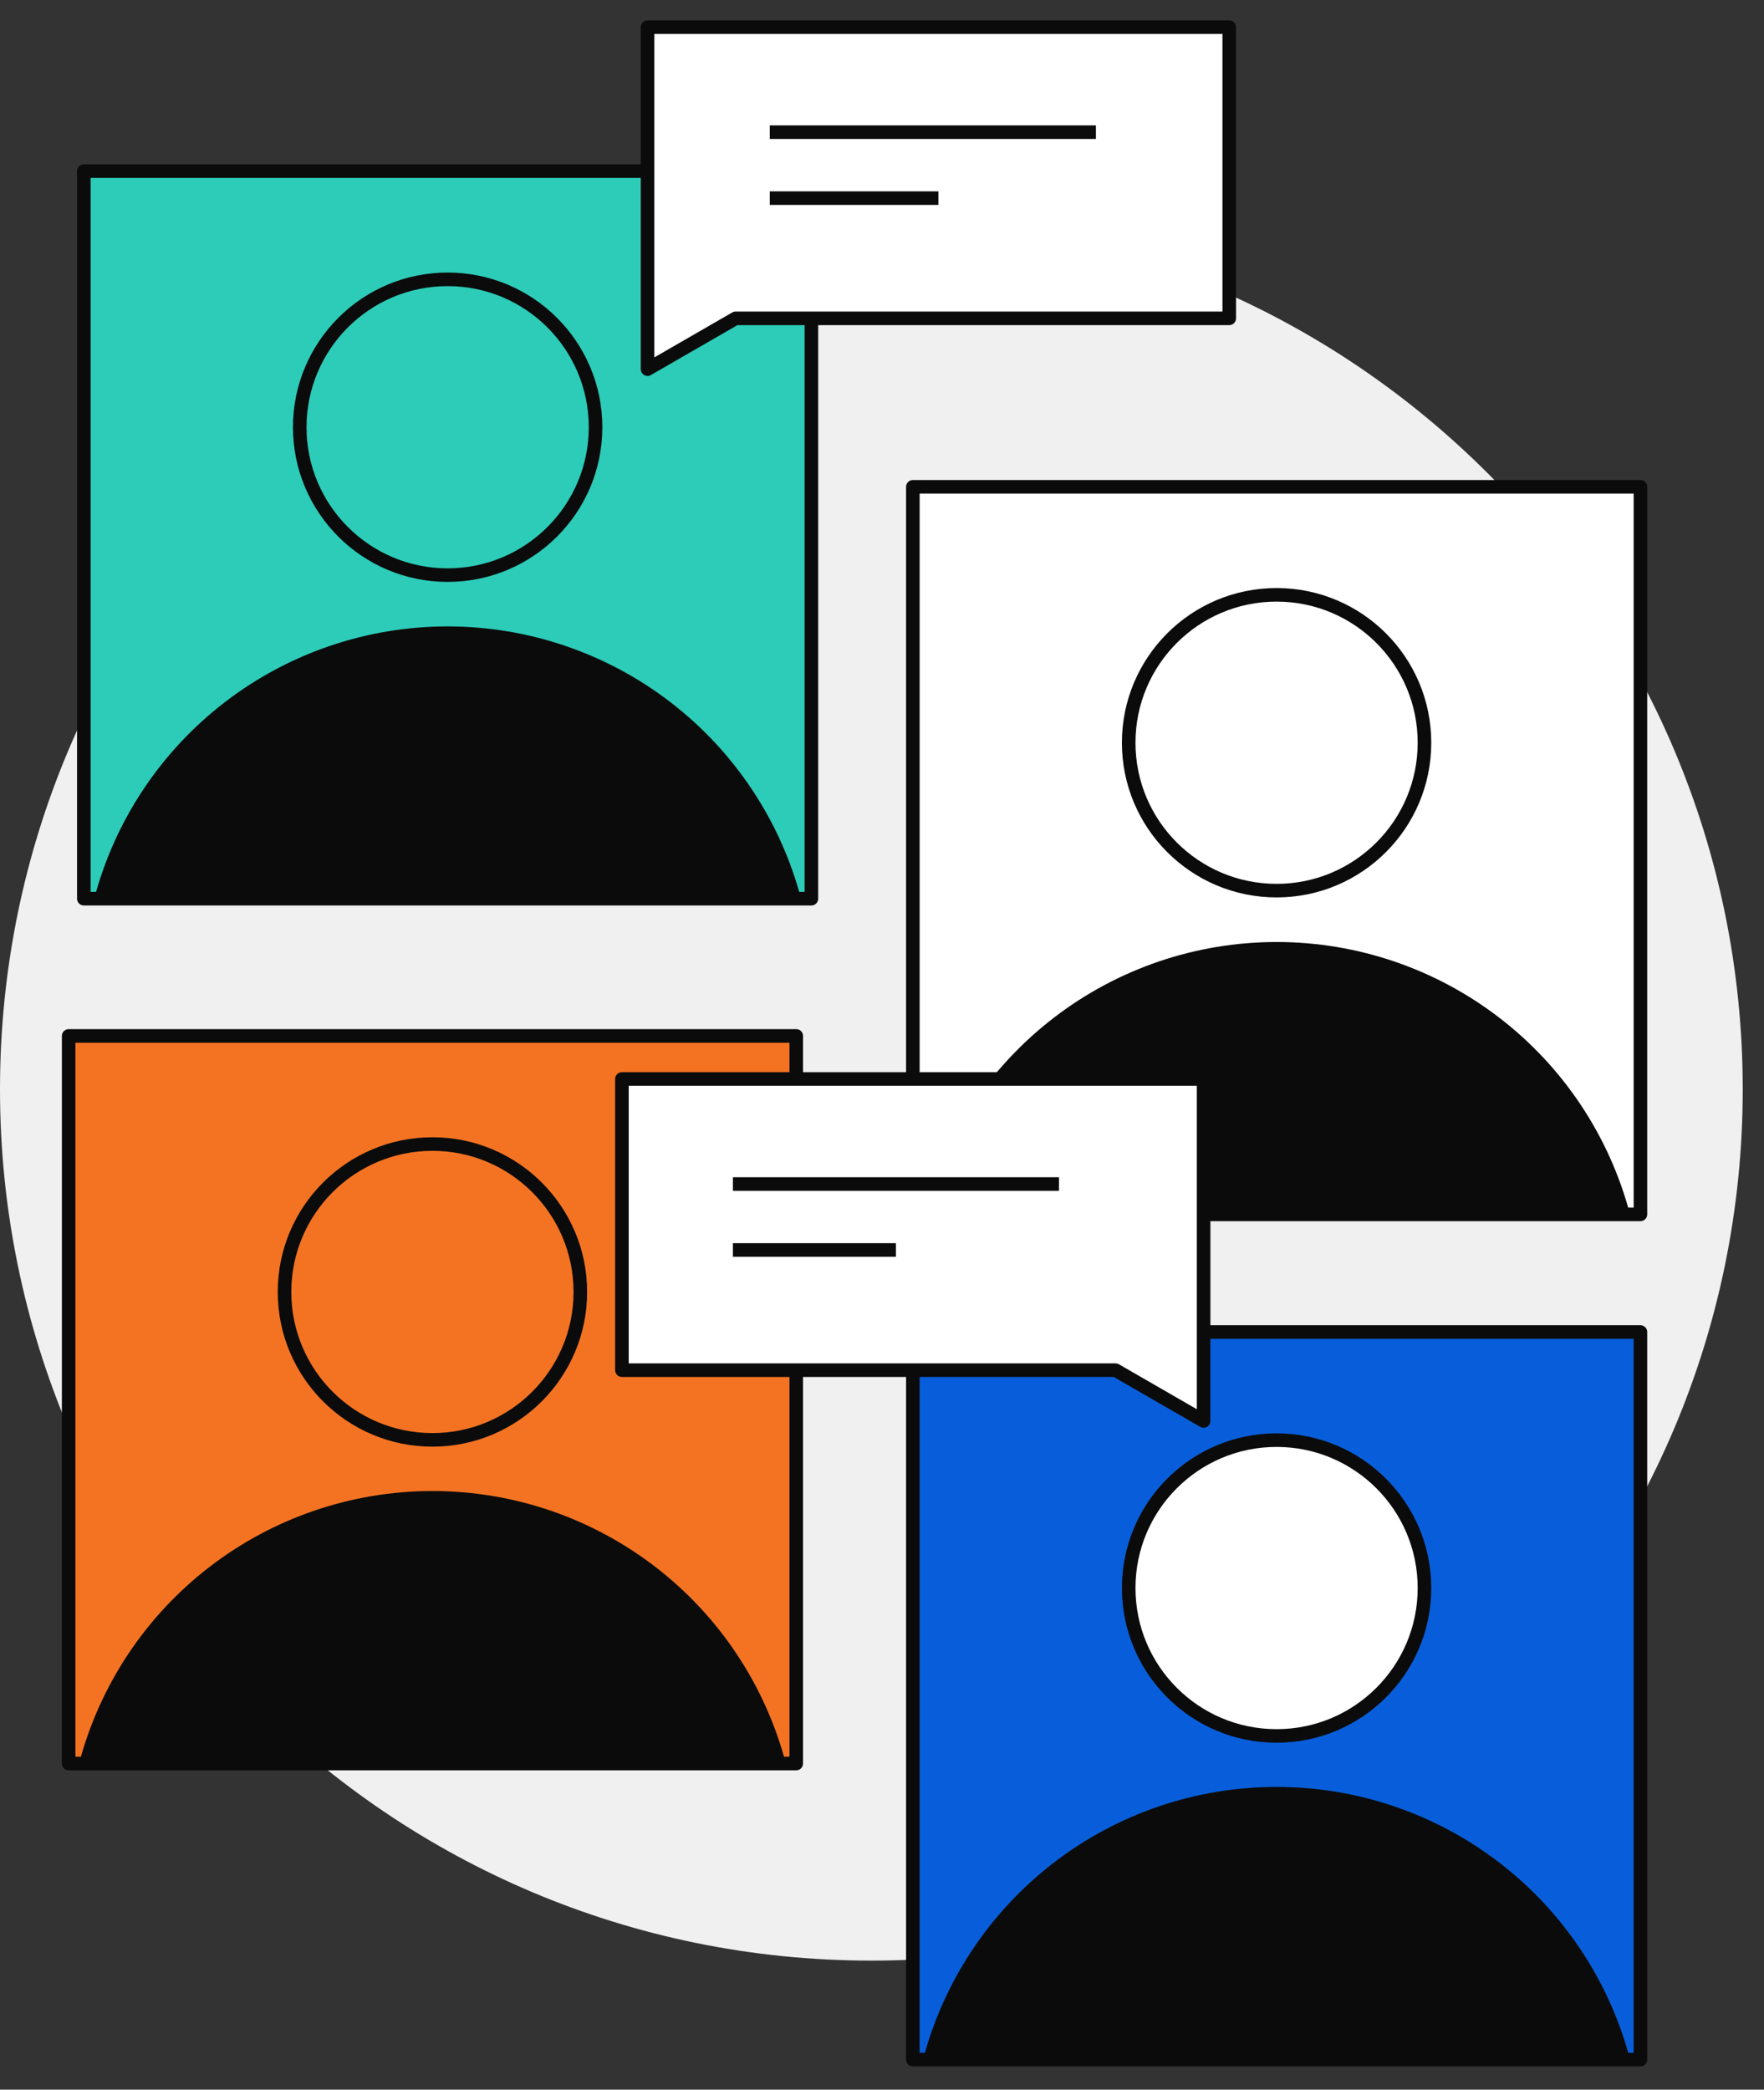 <svg width="65" height="77" viewBox="0 0 65 77" fill="none" xmlns="http://www.w3.org/2000/svg">
<rect x="0" y="0" width="65" height="77" fill="#333333" stroke="none"/>
<path d="M32.108 72.244C49.841 72.244 64.216 57.868 64.216 40.136C64.216 22.403 49.841 8.027 32.108 8.027C14.375 8.027 0 22.403 0 40.136C0 57.868 14.375 72.244 32.108 72.244Z" fill="#F0F0F0"/>
<path d="M29.899 6.305H3.089V33.114H29.899V6.305Z" fill="#2CCCB8" stroke="#0B0B0B" stroke-width="0.5" stroke-linejoin="round"/>
<path d="M16.495 21.192C19.505 21.192 21.945 18.753 21.945 15.743C21.945 12.733 19.505 10.293 16.495 10.293C13.485 10.293 11.045 12.733 11.045 15.743C11.045 18.753 13.485 21.192 16.495 21.192Z" stroke="#0B0B0B" stroke-width="0.5" stroke-linejoin="round"/>
<path d="M3.471 33.117H29.518C28.76 30.241 27.071 27.697 24.715 25.882C22.359 24.067 19.469 23.082 16.494 23.082C13.52 23.082 10.63 24.067 8.274 25.882C5.918 27.697 4.229 30.241 3.471 33.117Z" fill="#0B0B0B"/>
<path d="M60.447 17.938H33.637V44.747H60.447V17.938Z" fill="white" stroke="#0B0B0B" stroke-width="0.5" stroke-linejoin="round"/>
<path d="M47.04 32.818C50.049 32.818 52.489 30.378 52.489 27.368C52.489 24.358 50.049 21.918 47.04 21.918C44.03 21.918 41.59 24.358 41.59 27.368C41.59 30.378 44.03 32.818 47.04 32.818Z" stroke="#0B0B0B" stroke-width="0.5" stroke-linejoin="round"/>
<path d="M34.016 44.746H60.063C59.305 41.87 57.616 39.326 55.26 37.511C52.904 35.695 50.014 34.711 47.039 34.711C44.065 34.711 41.175 35.695 38.819 37.511C36.463 39.326 34.774 41.87 34.016 44.746Z" fill="#0B0B0B"/>
<path d="M29.34 38.172H2.53V64.982H29.34V38.172Z" fill="#F47322" stroke="#0B0B0B" stroke-width="0.5" stroke-linejoin="round"/>
<path d="M15.934 53.056C18.944 53.056 21.384 50.616 21.384 47.606C21.384 44.596 18.944 42.156 15.934 42.156C12.924 42.156 10.484 44.596 10.484 47.606C10.484 50.616 12.924 53.056 15.934 53.056Z" stroke="#0B0B0B" stroke-width="0.5" stroke-linejoin="round"/>
<path d="M2.913 64.98H28.957C28.2 62.103 26.512 59.558 24.156 57.742C21.8 55.926 18.91 54.941 15.935 54.941C12.961 54.941 10.07 55.926 7.714 57.742C5.358 59.558 3.67 62.103 2.913 64.98Z" fill="#0B0B0B"/>
<path d="M60.447 49.082H33.637V75.892H60.447V49.082Z" fill="#085EDA" stroke="#0B0B0B" stroke-width="0.5" stroke-linejoin="round"/>
<path d="M47.04 63.966C50.049 63.966 52.489 61.526 52.489 58.516C52.489 55.506 50.049 53.066 47.04 53.066C44.03 53.066 41.59 55.506 41.59 58.516C41.59 61.526 44.03 63.966 47.04 63.966Z" fill="white" stroke="#0B0B0B" stroke-width="0.5" stroke-linejoin="round"/>
<path d="M34.016 75.879H60.063C59.305 73.003 57.616 70.459 55.26 68.644C52.904 66.828 50.014 65.844 47.039 65.844C44.065 65.844 41.175 66.828 38.819 68.644C36.463 70.459 34.774 73.003 34.016 75.879Z" fill="#0B0B0B"/>
<path d="M45.295 11.73H27.107L23.861 13.602V1H45.295V11.73Z" fill="white" stroke="#0B0B0B" stroke-width="0.5" stroke-linejoin="round"/>
<path d="M22.917 50.488H41.106L44.351 52.36V39.758H22.917V50.488Z" fill="white" stroke="#0B0B0B" stroke-width="0.5" stroke-linejoin="round"/>
<path d="M28.364 4.871H40.382" stroke="#0B0B0B" stroke-width="0.5" stroke-linejoin="round"/>
<path d="M28.364 7.301H34.577" stroke="#0B0B0B" stroke-width="0.5" stroke-linejoin="round"/>
<path d="M27.006 43.629H39.021" stroke="#0B0B0B" stroke-width="0.5" stroke-linejoin="round"/>
<path d="M27.006 46.059H33.013" stroke="#0B0B0B" stroke-width="0.5" stroke-linejoin="round"/>
</svg>
